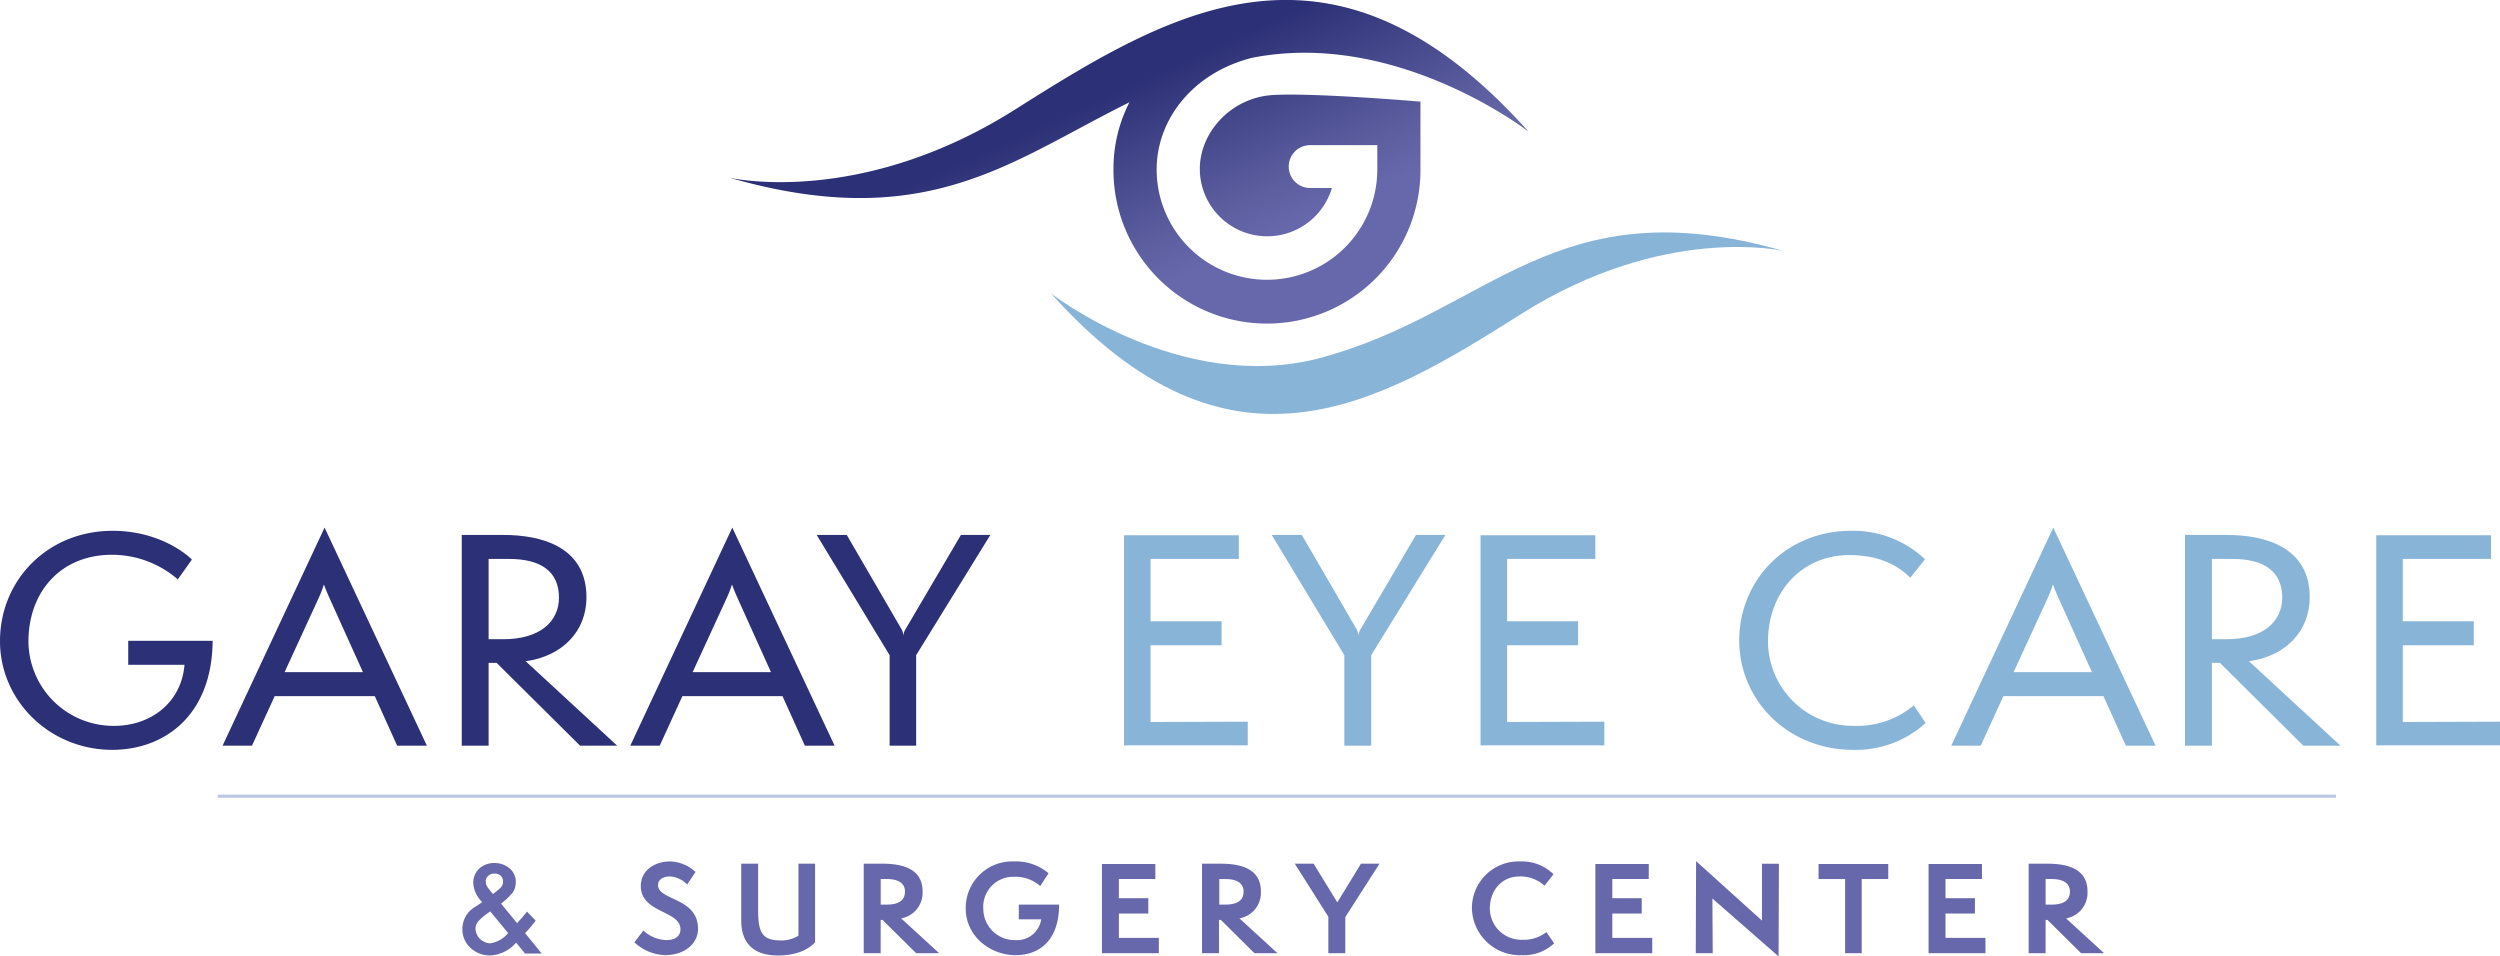 <?xml version="1.0" encoding="utf-8" ?><svg height="158.017" viewBox="0 0 413.044 158.017" width="413.044" xmlns="http://www.w3.org/2000/svg" xmlns:xlink="http://www.w3.org/1999/xlink"><linearGradient id="a" gradientUnits="objectBoundingBox" x1=".505" x2=".767" y1=".414" y2=".709"><stop offset="0" stop-color="#2c3076"/><stop offset=".342" stop-color="#424588"/><stop offset=".772" stop-color="#5c5ea0"/><stop offset="1" stop-color="#6768ab"/></linearGradient><path d="m43.486 213.09v-4.015h13.948c-.106 12.574-8.189 18.016-16.589 18.016-10.249 0-18.544-8.031-18.544-17.963 0-10.144 7.925-18.227 18.6-18.227 8.242 0 12.891 4.491 13.1 4.755l-2.325 3.276a16.565 16.565 0 0 0 -10.883-4.068c-8.561-.002-13.793 6.236-13.793 14.316a14.044 14.044 0 0 0 14.159 13.948c5.97 0 11.095-3.751 11.623-10.091h-9.3z" fill="#2c3076" transform="translate(-22.3 -103.203)"/><path d="m120.747 225.932-3.7-8.189h-16.535l-3.751 8.189h-4.861l16.854-36.032 16.906 36.032zm-11.307-24.673c-.317-.687-.687-1.638-.792-1.955-.106.317-.423 1.268-.74 1.955l-5.759 12.521h12.944z" fill="#2c3076" transform="translate(-55.129 -102.731)"/><path d="m186.248 227.017-13.789-13.684h-1.321v13.684h-4.438v-34.817h6.921c5.97 0 13.684 1.8 13.684 10.3 0 5.6-3.962 9.721-10.038 10.566l15.11 13.948zm-12.627-17.593c5.97 0 9.14-2.906 9.14-6.868 0-4.385-3.064-6.393-8.242-6.393h-3.381v13.261z" fill="#2c3076" transform="translate(-90.41 -103.816)"/><path d="m248.247 225.932-3.7-8.189h-16.535l-3.751 8.189h-4.861l16.854-36.032 16.906 36.032zm-11.253-24.673c-.317-.687-.687-1.638-.792-1.955-.106.317-.423 1.268-.74 1.955l-5.762 12.521h12.944z" fill="#2c3076" transform="translate(-115.267 -102.731)"/><path d="m289.746 227.017v-14.952l-12.046-19.865h4.966l9.087 15.638a2.483 2.483 0 0 1 .264 1.162 2.367 2.367 0 0 1 .317-1.162l9.193-15.638h4.861l-12.257 19.865v14.952z" fill="#2c3076" transform="translate(-142.766 -103.816)"/><path d="m373.8 227.011v-34.711h18.967v3.91h-14.582v10.3h11.729v3.962h-11.729v12.68l16.061-.053v3.91z" fill="#88b4d8" transform="translate(-188.094 -103.863)"/><path d="m431.993 227.017v-14.952l-11.993-19.865h4.966l9.087 15.638a2.483 2.483 0 0 1 .264 1.162 2.366 2.366 0 0 1 .317-1.162l9.193-15.638h4.861l-12.257 19.865v14.952z" fill="#88b4d8" transform="translate(-209.885 -103.816)"/><path d="m485.3 227.011v-34.711h18.967v3.91h-14.582v10.3h11.729v3.962h-11.729v12.68l16.061-.053v3.91z" fill="#88b4d8" transform="translate(-240.686 -103.863)"/><path d="m597 222.652a17.153 17.153 0 0 1 -11.993 4.438c-10.778 0-18.808-8.189-18.808-18.069 0-9.932 7.714-18.122 18.491-18.122a17.332 17.332 0 0 1 12.2 4.7l-2.43 3.064c-2.219-2.219-5.389-3.751-10.091-3.751-7.661 0-13.419 5.917-13.419 14.318a14 14 0 0 0 14.159 13.895 14.6 14.6 0 0 0 9.932-3.381z" fill="#88b4d8" transform="translate(-278.844 -103.203)"/><path d="m661.346 225.932-3.7-8.189h-16.534l-3.751 8.189h-4.861l16.854-36.032 16.906 36.032zm-11.253-24.673c-.317-.687-.687-1.638-.792-1.955-.106.317-.423 1.268-.74 1.955l-5.761 12.521h12.944z" fill="#88b4d8" transform="translate(-310.117 -102.731)"/><path d="m725.148 227.017-13.789-13.684h-1.321v13.684h-4.438v-34.817h6.921c5.97 0 13.684 1.8 13.684 10.3 0 5.6-3.962 9.721-10.038 10.566l15.11 13.948zm-12.627-17.593c5.97 0 9.14-2.906 9.14-6.868 0-4.385-3.064-6.393-8.242-6.393h-3.381v13.261z" fill="#88b4d8" transform="translate(-344.596 -103.816)"/><path d="m765.4 227.011v-34.711h18.967v3.91h-14.582v10.3h11.729v3.962h-11.729v12.68l16.061-.053v3.91z" fill="#88b4d8" transform="translate(-372.802 -103.863)"/><g fill="#6768ab"><path d="m173.293 301.51 2.642 3.223.106-.106c.264-.317.581-.634.792-.9.264-.317.475-.581.74-.9l1.427 1.483c-.158.264-.423.528-.687.9-.264.317-.634.74-1.057 1.162l2.744 3.38h-2.747l-1.479-1.8a6.036 6.036 0 0 1 -4.227 2.113 4.671 4.671 0 0 1 -3.328-1.268 4.115 4.115 0 0 1 -1.321-3.117 4.222 4.222 0 0 1 2.113-3.645l.951-.634a.052.052 0 0 0 .053-.053c.053 0 .053-.053.158-.106a4.742 4.742 0 0 1 -1.479-3.064 3.264 3.264 0 0 1 .951-2.43 3.6 3.6 0 0 1 2.536-.951 3.811 3.811 0 0 1 2.536.9 2.86 2.86 0 0 1 1 2.272 2.949 2.949 0 0 1 -.528 1.743 13.047 13.047 0 0 1 -1.896 1.798zm-1.8 1.268-.106.106a8.974 8.974 0 0 0 -1.849 1.532 1.861 1.861 0 0 0 -.475 1.215 2.532 2.532 0 0 0 2.43 2.43 4.679 4.679 0 0 0 2.959-1.691zm.475-2.853.159-.159a5.193 5.193 0 0 0 .792-.634 1.553 1.553 0 0 0 .423-.423 1.164 1.164 0 0 0 .264-.845 1.273 1.273 0 0 0 -.37-.951 1.439 1.439 0 0 0 -1.057-.37 1.315 1.315 0 0 0 -1 .37 1.128 1.128 0 0 0 -.423.9 1.9 1.9 0 0 0 .528 1.268l.528.687z" transform="translate(-90.504 -152.21)"/><path d="m222.179 305.712a5.906 5.906 0 0 0 3.8 1.585c1.479 0 2.325-.687 2.325-1.8 0-3.117-6.551-2.642-6.551-7.132 0-2.642 2.377-4.068 4.808-4.068a6.422 6.422 0 0 1 4.227 1.743l-1.374 2.06a4.358 4.358 0 0 0 -2.853-1.321c-1 0-1.955.423-1.955 1.427 0 2.589 6.6 2.008 6.6 7.238 0 2.272-2.008 4.332-5.495 4.332a7.788 7.788 0 0 1 -5.019-2.113z" transform="translate(-115.88 -151.974)"/><path d="m263.5 295h2.8v13c-1.162 1.215-3.117 2.166-6.129 2.166-3.91 0-6.076-1.9-6.076-5.812v-9.354h2.8v7.766c0 3.7.74 4.913 3.751 4.913a5.254 5.254 0 0 0 2.906-.793v-11.886z" transform="translate(-131.634 -152.304)"/><path d="m301.065 309.793-5.547-5.495h-.318v5.495h-2.8v-14.793h3.064c2.853 0 6.657.581 6.657 4.544a4.284 4.284 0 0 1 -3.54 4.491l6.287 5.759zm-4.913-8.031c2.113 0 3.064-.74 3.064-2.166 0-1.215-.9-2.06-3.011-2.06h-1v4.227z" transform="translate(-149.699 -152.304)"/><path d="m333.07 303.863v-2.43h6.657c0 6.287-3.645 8.348-7.132 8.348-4.544 0-8.295-3.381-8.295-7.661a7.678 7.678 0 0 1 7.978-7.819 8.259 8.259 0 0 1 5.706 1.955l-1.374 2.113a6.151 6.151 0 0 0 -4.332-1.532 4.938 4.938 0 0 0 -5.072 5.283 5.189 5.189 0 0 0 5.336 5.178 4.037 4.037 0 0 0 4.227-3.434z" transform="translate(-164.746 -151.974)"/><path d="m366.9 309.84v-14.74h8.823v2.483h-6.023v3.17h4.861v2.536h-4.861v4.011h6.6v2.536z" transform="translate(-184.839 -152.352)"/><path d="m406.865 309.793-5.547-5.495h-.318v5.495h-2.8v-14.793h3.064c2.853 0 6.657.581 6.657 4.544a4.284 4.284 0 0 1 -3.54 4.491l6.287 5.759zm-4.865-8.03c2.113 0 3.064-.74 3.064-2.166 0-1.215-.9-2.06-3.011-2.06h-1v4.227z" transform="translate(-199.603 -152.304)"/><path d="m432.747 309.793v-6.023l-5.547-8.77h3.117l3.91 6.393 3.91-6.393h3.063l-5.653 8.823v5.97z" transform="translate(-213.281 -152.304)"/><path d="m496.178 307.825a7.222 7.222 0 0 1 -5.336 1.955 7.918 7.918 0 0 1 -8.242-7.713 7.7 7.7 0 0 1 7.978-7.766 7.411 7.411 0 0 1 5.495 2.113l-1.479 1.9a5.8 5.8 0 0 0 -4.174-1.532c-2.853 0-4.861 2.272-4.861 5.336a5.2 5.2 0 0 0 5.283 5.125 6.152 6.152 0 0 0 4.068-1.268z" transform="translate(-239.412 -151.974)"/><path d="m521.2 309.84v-14.74h8.823v2.483h-6.023v3.17h4.861v2.536h-4.861v4.011h6.6v2.536z" transform="translate(-257.619 -152.352)"/><path d="m555.347 300.381.053 9.034h-2.8l.053-15.216 10.884 9.827v-9.4h2.8l-.053 15.321z" transform="translate(-272.429 -151.927)"/><path d="m595.385 309.84v-12.257h-4.385v-2.483h11.517v2.483h-4.385v12.257z" transform="translate(-290.542 -152.351)"/><path d="m625.4 309.84v-14.74h8.823v2.483h-6.023v3.17h4.861v2.536h-4.861v4.011h6.6v2.536z" transform="translate(-306.767 -152.352)"/><path d="m665.365 309.793-5.547-5.495h-.318v5.495h-2.8v-14.793h3.064c2.853 0 6.657.581 6.657 4.544a4.284 4.284 0 0 1 -3.54 4.491l6.287 5.759zm-4.913-8.031c2.113 0 3.064-.74 3.064-2.166 0-1.215-.9-2.06-3.011-2.06h-1v4.227z" transform="translate(-321.531 -152.304)"/></g><path d="m35.979 131.284h349.962v.528h-349.962z" fill="#bbc9e7"/><path d="m340.368 40.6c-7.027.37-12.2 6.181-12.2 12.2a11.139 11.139 0 0 0 21.82 3.17h-3.593a3.54 3.54 0 0 1 0-7.08h11.095v4.015a18.227 18.227 0 0 1 -36.454 0c0-8.189 5.917-15.955 15.744-18.439 23.933-4.755 45.7 12.2 45.7 12.2-32.175-35.979-58.8-20.129-84.69-3.751-25.84 16.385-47.29 11.364-47.29 11.364 32.6 9.351 46.545-2.853 66.041-12.468a23.986 23.986 0 0 0 -2.641 11.041 25.36 25.36 0 1 0 50.719 0v-11.152s-17.224-1.474-24.251-1.1z" fill="url(#a)" fill-rule="evenodd" transform="translate(-129.936 -24.909)"/><path d="m472.039 100.665s-19.654-4.6-43.375 10.408-48.184 29.533-77.664-3.382c0 0 21.45 16.7 44.379 10.672 28.266-7.555 38.674-28.582 76.66-17.698z" fill="#88b4d8" transform="translate(-177.339 -59.196)"/></svg>